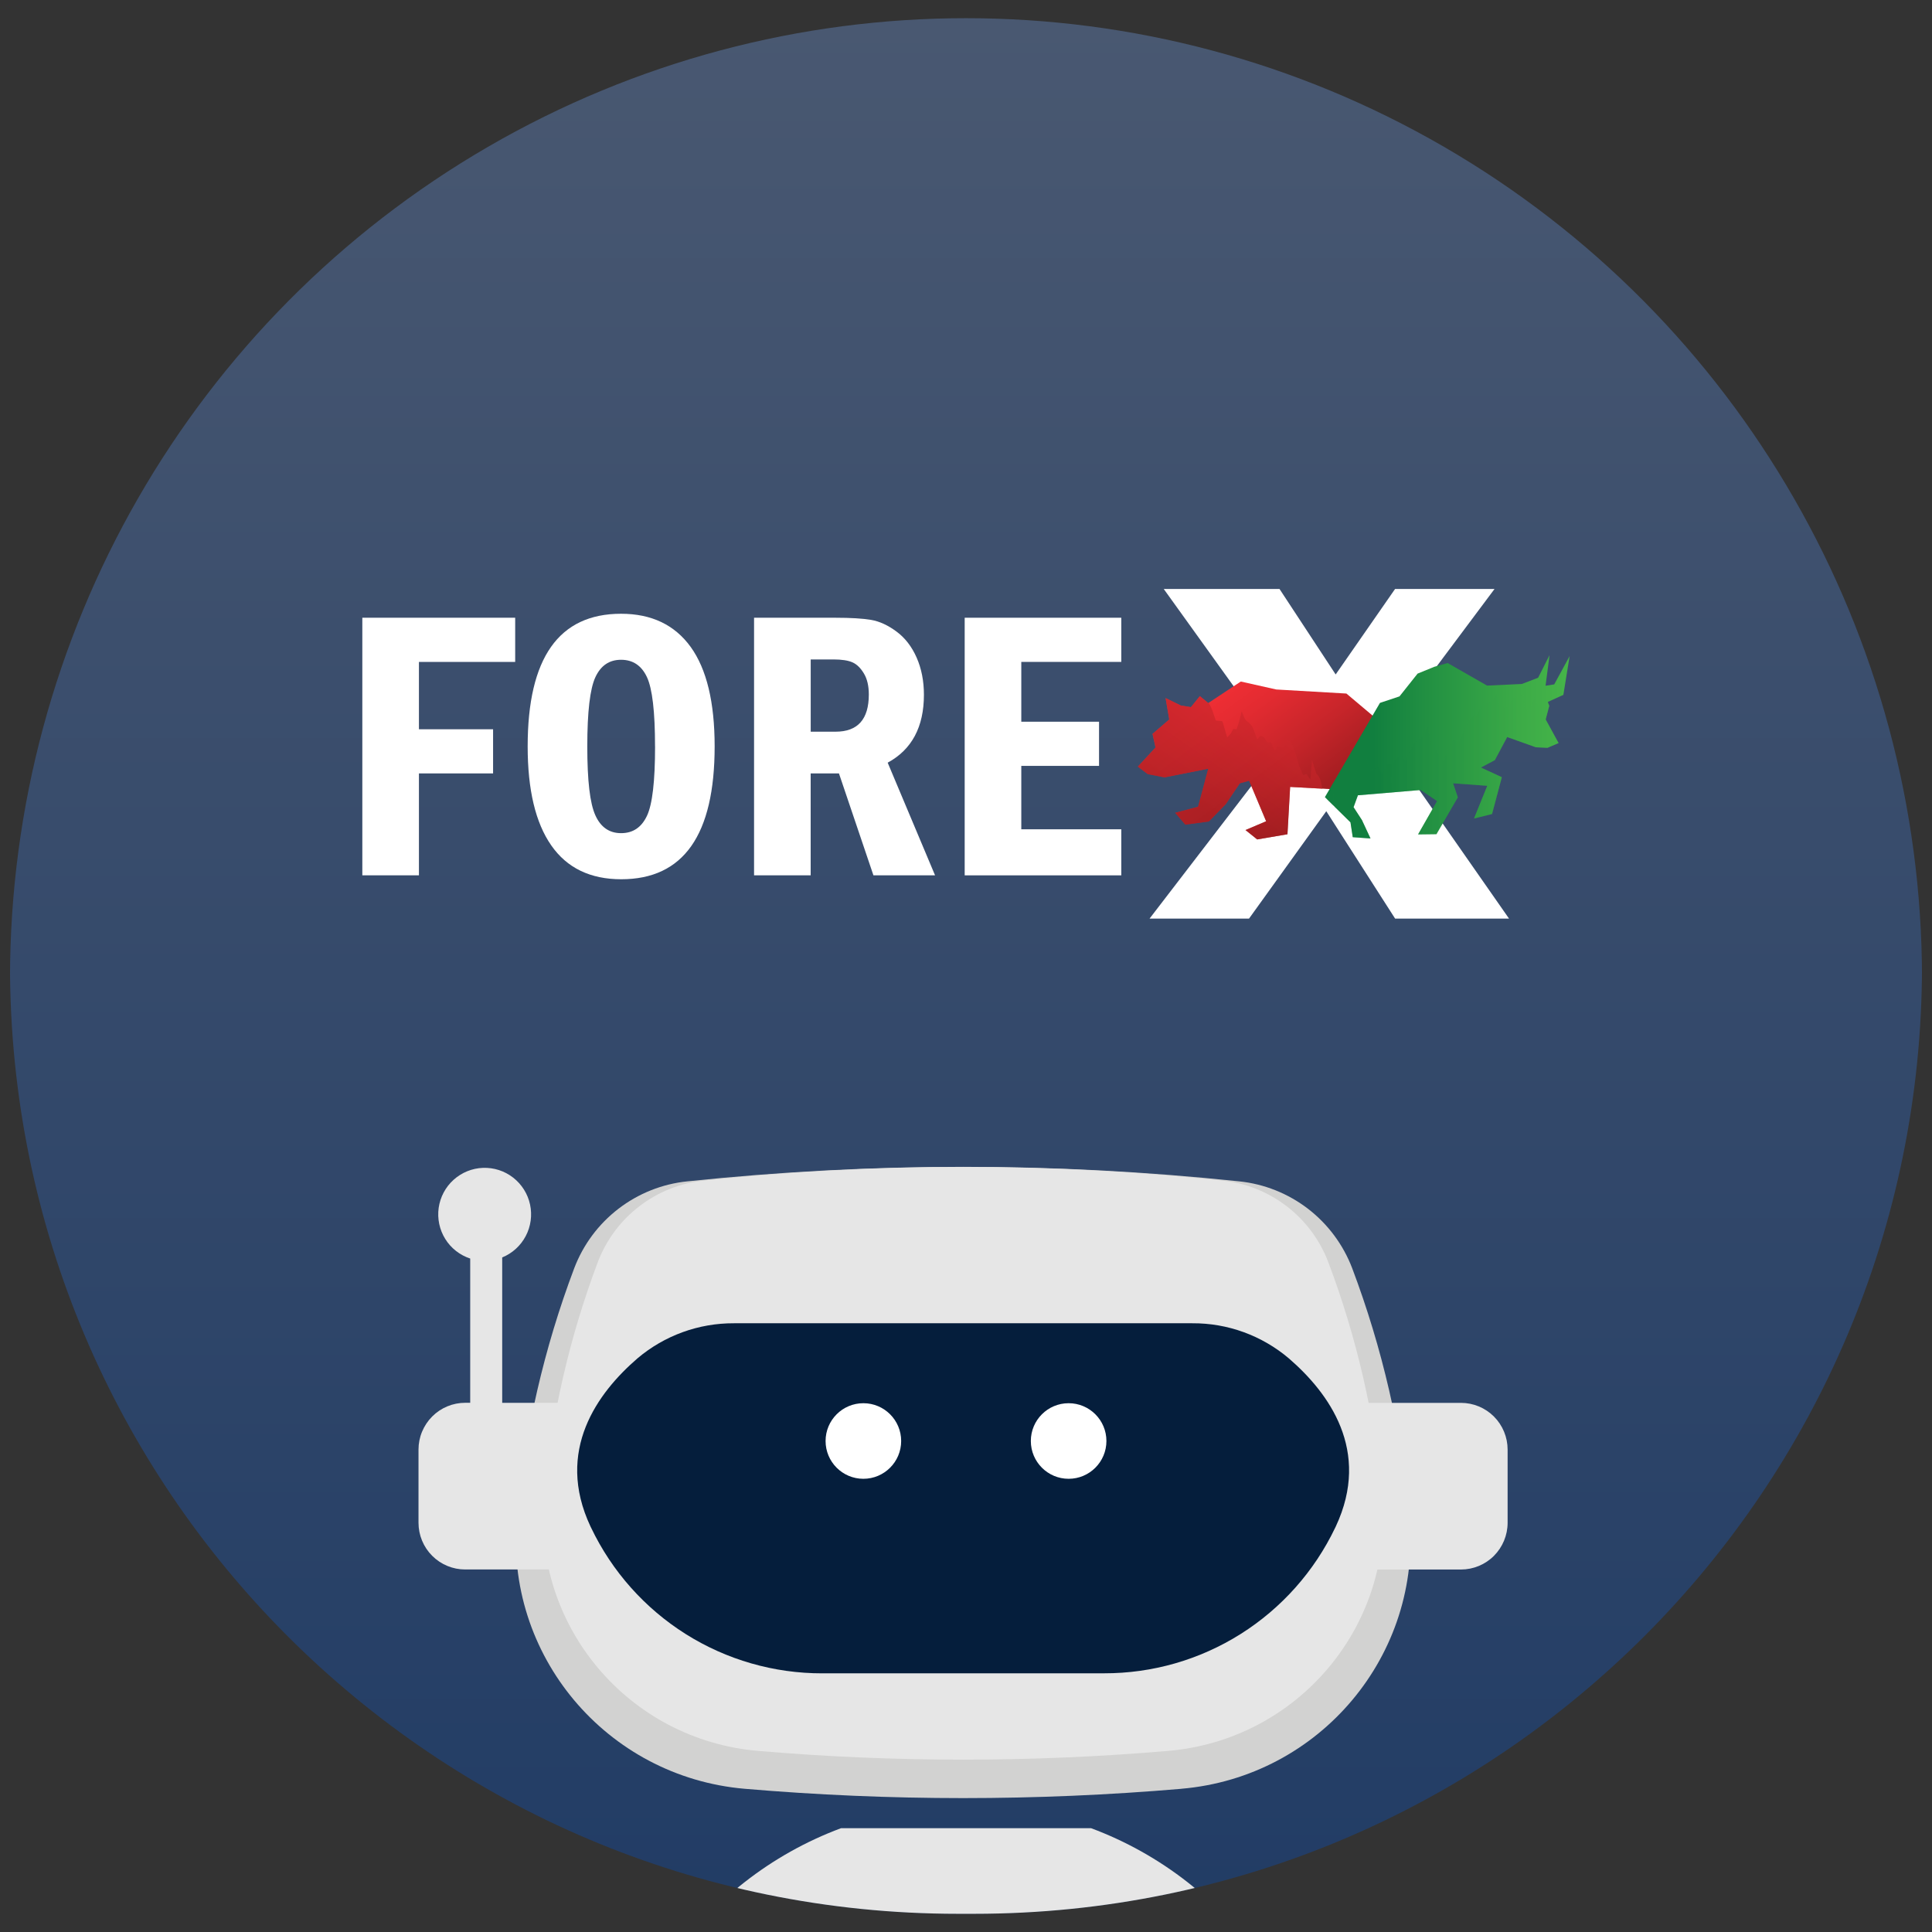 <?xml version="1.0" encoding="UTF-8"?>
<svg xmlns="http://www.w3.org/2000/svg" xmlns:xlink="http://www.w3.org/1999/xlink" viewBox="0 0 500 500">
  <rect x="0" y="0" width="500" height="500" fill="#333333" stroke="none"/>
  <defs>
    <style>
      .cls-1 {
        fill: url(#linear-gradient);
      }

      .cls-1, .cls-2, .cls-3, .cls-4, .cls-5, .cls-6, .cls-7, .cls-8, .cls-9, .cls-10 {
        stroke-width: 0px;
      }

      .cls-2 {
        fill: url(#linear-gradient-5);
        opacity: .6;
      }

      .cls-2, .cls-6 {
        fill-rule: evenodd;
        mix-blend-mode: multiply;
      }

      .cls-3 {
        fill: #d2d2d1;
      }

      .cls-4 {
        fill: #051e3c;
      }

      .cls-5 {
        fill: #e6e6e6;
      }

      .cls-11 {
        isolation: isolate;
      }

      .cls-6 {
        fill: url(#linear-gradient-4);
        opacity: .4;
      }

      .cls-7 {
        fill: none;
      }

      .cls-12 {
        clip-path: url(#clippath-1);
      }

      .cls-8 {
        fill: #fff;
      }

      .cls-9 {
        fill: url(#linear-gradient-2);
      }

      .cls-10 {
        fill: url(#linear-gradient-3);
      }

      .cls-13 {
        clip-path: url(#clippath);
      }
    </style>
    <clipPath id="clippath">
      <path class="cls-7" d="M247.89,4.71h4.23c135.47,0,245.29,109.82,245.29,245.29h0c0,135.47-109.82,245.29-245.29,245.29h-4.23C112.41,495.29,2.59,385.47,2.59,250h0C2.59,114.53,112.41,4.71,247.89,4.71Z"/>
    </clipPath>
    <linearGradient id="linear-gradient" x1="297.64" y1="326.35" x2="297.64" y2="-170.58" gradientTransform="translate(-47.64 331.06) scale(1 -1)" gradientUnits="userSpaceOnUse">
      <stop offset="0" stop-color="#495871"/>
      <stop offset="1" stop-color="#213c65"/>
    </linearGradient>
    <clipPath id="clippath-1">
      <rect class="cls-7" x="107.43" y="301.65" width="283.75" height="206.87"/>
    </clipPath>
    <linearGradient id="linear-gradient-2" x1="314.89" y1="178.11" x2="338.96" y2="210.82" gradientUnits="userSpaceOnUse">
      <stop offset=".05" stop-color="#ee2e34"/>
      <stop offset=".24" stop-color="#e32b31"/>
      <stop offset=".58" stop-color="#c7252a"/>
      <stop offset="1" stop-color="#9c1c1f"/>
    </linearGradient>
    <linearGradient id="linear-gradient-3" x1="407.57" y1="193.27" x2="355.35" y2="193.27" gradientUnits="userSpaceOnUse">
      <stop offset="0" stop-color="#47b649"/>
      <stop offset=".28" stop-color="#3cab47"/>
      <stop offset=".75" stop-color="#218f42"/>
      <stop offset="1" stop-color="#117f3f"/>
    </linearGradient>
    <linearGradient id="linear-gradient-4" x1="407.91" y1="198.18" x2="356.7" y2="198.18" xlink:href="#linear-gradient-3"/>
    <linearGradient id="linear-gradient-5" x1="344.24" y1="159.74" x2="309.83" y2="210.08" xlink:href="#linear-gradient-2"/>
  </defs>
  <g class="cls-11">
    <g id="Layer_1" data-name="Layer 1">
      <g class="cls-13">
        <g>
          <ellipse class="cls-1" cx="250" cy="253.17" rx="247.41" ry="248.46"/>
          <g class="cls-12">
            <g>
              <path class="cls-3" d="M305.74,462.94c-37.59,3.21-75.39,3.21-112.98,0-35.78-3.06-62.37-34.61-58.97-70.42,2.03-21.98,7.01-43.59,14.8-64.25,2.31-6.11,6.28-11.46,11.46-15.44,5.18-3.98,11.36-6.44,17.85-7.1,47.46-5,95.32-5,142.78,0,6.49.67,12.66,3.13,17.83,7.1,5.17,3.98,9.13,9.32,11.45,15.42,7.79,20.65,12.77,42.26,14.8,64.24,3.37,35.83-23.21,67.38-59.01,70.44Z"/>
              <path class="cls-5" d="M302.3,453.13c-35.3,3.02-70.8,3.02-106.1,0-33.61-2.86-58.58-32.49-55.38-66.11,1.9-20.65,6.57-40.95,13.88-60.35,2.17-5.73,5.89-10.75,10.75-14.48,4.85-3.74,10.65-6.05,16.74-6.67,44.57-4.7,89.51-4.7,134.09,0,6.09.62,11.89,2.93,16.74,6.67,4.85,3.73,8.58,8.75,10.75,14.48,7.33,19.4,12.01,39.7,13.92,60.35,3.23,33.62-21.77,63.25-55.38,66.11Z"/>
              <path class="cls-4" d="M212.82,433.05h72.88c12.51.03,24.77-3.49,35.36-10.16,10.59-6.67,19.08-16.21,24.48-27.51.06-.12.12-.23.17-.35,9.18-19.62-1.84-34.55-12.12-43.45-6.99-5.94-15.87-9.18-25.04-9.12h-118.57c-9.15-.05-18.02,3.17-25,9.08-10.28,8.87-21.38,23.87-12.17,43.49l.17.35c5.4,11.3,13.89,20.84,24.48,27.51,10.59,6.67,22.85,10.19,35.36,10.17Z"/>
              <circle class="cls-8" cx="223.44" cy="372.93" r="9.78"/>
              <circle class="cls-8" cx="276.56" cy="372.93" r="9.78"/>
              <path class="cls-5" d="M378.09,363.06h-26.56v43.13h26.56c3.2,0,6.28-1.27,8.54-3.54s3.54-5.35,3.54-8.56v-18.93c0-3.21-1.27-6.29-3.54-8.56-2.27-2.27-5.34-3.54-8.54-3.54Z"/>
              <path class="cls-5" d="M129.98,325.42c2.61-1.07,4.77-3.03,6.08-5.53,1.32-2.5,1.71-5.39,1.12-8.15-.59-2.76-2.14-5.23-4.37-6.97-2.23-1.74-4.99-2.63-7.81-2.53-2.82.1-5.51,1.2-7.61,3.09-2.1,1.89-3.46,4.46-3.86,7.26-.39,2.8.21,5.65,1.7,8.05,1.49,2.4,3.78,4.19,6.46,5.07v37.33h-1.29c-1.59,0-3.16.31-4.63.92-1.47.61-2.8,1.5-3.92,2.63-1.12,1.12-2.01,2.46-2.62,3.93-.61,1.47-.92,3.04-.92,4.63v18.93c0,3.21,1.27,6.29,3.54,8.56,2.27,2.27,5.34,3.54,8.54,3.54h26.57v-43.13h-16.99v-37.63Z"/>
              <path class="cls-5" d="M282.38,473.14h-64.74c-18.07,6.74-33.62,18.91-44.52,34.84h153.79c-10.9-15.93-26.45-28.1-44.52-34.84Z"/>
            </g>
          </g>
        </g>
      </g>
      <g>
        <g>
          <path class="cls-8" d="M93.78,159.87h39.55v11.43h-24.91v17.43h19.19v11.43h-19.19v26.37h-14.65v-66.66Z"/>
          <path class="cls-8" d="M184.95,193.17c0,22.92-8.06,34.38-24.17,34.38-8.01,0-14.05-2.92-18.12-8.77-4.07-5.84-6.1-14.38-6.1-25.61,0-22.89,8.06-34.33,24.17-34.33,7.88,0,13.88,2.87,18.02,8.59,4.13,5.73,6.2,14.31,6.2,25.74ZM169.52,193.17c0-8.99-.7-14.97-2.1-17.95-1.4-2.98-3.63-4.47-6.69-4.47s-5.24,1.5-6.64,4.49c-1.4,3-2.1,8.97-2.1,17.92s.69,14.73,2.08,17.82c1.38,3.09,3.61,4.64,6.67,4.64s5.25-1.48,6.67-4.44c1.42-2.96,2.12-8.97,2.12-18.02Z"/>
          <path class="cls-8" d="M195.16,159.87h20.95c4.07,0,7.19.19,9.35.56,2.16.37,4.35,1.38,6.57,3.03,2.21,1.64,3.95,3.89,5.2,6.74,1.25,2.85,1.88,6.05,1.88,9.6,0,8.33-3.13,14.19-9.38,17.58l12.26,29.15h-15.95l-8.92-26.37h-7.32v26.37h-14.65v-66.66ZM209.81,170.66v18.7h6.45c5.73,0,8.59-3.21,8.59-9.62,0-2.21-.42-4.03-1.27-5.44-.85-1.42-1.83-2.38-2.95-2.88-1.12-.5-2.78-.76-4.96-.76h-5.86Z"/>
          <path class="cls-8" d="M249.66,159.87h40.53v11.43h-25.88v15.48h20.12v11.43h-20.12v16.41h25.88v11.92h-40.53v-66.66Z"/>
        </g>
        <g>
          <path class="cls-8" d="M301.16,152.43h29.98l14.53,22.12,15.37-22.12h25.74l-28.84,38.59,32.6,46.72h-29.48l-17.82-27.8-20,27.8h-25.74l33.57-43.72-29.9-41.6Z"/>
          <g>
            <path class="cls-9" d="M330.3,178.44l-9.18-2.06-8.43,5.57-2.17-1.79-2.32,2.85-2.59-.42-3.96-1.93.95,5.54-4.33,3.73.78,3.52-4.57,4.95,2.56,1.94,4.36.84,11.3-2.24-2.63,9.84-5.93,1.57,2.63,3.06,6.1-.82,4.38-4.5,3.62-5.37,2.41-.67,4.4,10.49-5.34,2.27,3.02,2.43,7.84-1.34.69-12.25,10.69.59.02.59,11.34-19.03-7.49-6.31-18.13-1.05ZM310.26,183.35h-.04s.06-.01.06-.01h-.02Z"/>
            <polygon class="cls-10" points="350.09 216.66 354.68 216.99 352.47 212.24 350.3 208.9 351.42 205.82 367.68 204.45 371.91 207.32 366.99 215.94 371.74 215.88 377.27 206.35 376.05 202.71 384.9 203.36 381.47 211.82 386.13 210.66 388.66 201.14 383.25 198.63 386.85 196.72 390.05 190.74 397.48 193.39 400.47 193.53 403.35 192.3 400.02 186.21 400.94 182.67 400.58 181.66 404.6 179.83 406.22 169.8 402.23 177.12 399.99 177.47 399.99 177.47 401.02 169.55 398.06 175.4 393.86 177.01 384.85 177.43 374.64 171.59 371.21 172.56 366.87 174.33 362.19 180.22 357.13 181.91 342.88 206.3 349.5 212.82 350.09 216.66"/>
            <path class="cls-6" d="M345.04,202.6l-.05.09c-.3.75-.6,1.49-.9,2.24-.24.59-.46,1.19-.71,1.78,0,.02-.02.03-.03.05l1.76,1.73c0-2,0-3.95-.02-5.88-.02,0-.04,0-.06-.01ZM400.02,186.21l.92-3.54-.13-.39c-.44.26-.87.52-1.3.79-.19.12-.35.27-.55.42-.33-.31-.64-.59-.94-.89-.06-.06-.08-.18-.1-.27-.19-.74-.37-1.47-.58-2.3-.6,1.42-1.16,2.76-1.75,4.15-.35-.22-.69-.43-1.01-.65-.04-.03-.03-.14-.04-.22-.12-1.21-.24-2.43-.36-3.64,0-.08-.02-.15-.05-.3-.4.44-.79.84-1.15,1.27-.16.19-.3.22-.51.1-.22-.12-.45-.2-.71-.3-.19.32-.38.63-.57.95-.28.47-.55.95-.84,1.42-.05.08-.18.16-.28.18-.62.08-1.23,0-1.81-.23-.1-.04-.21-.19-.24-.3-.18-.87-.34-1.74-.5-2.61-.02-.11-.05-.21-.09-.38-.43.62-.82,1.19-1.23,1.75-.08.11-.22.21-.36.26-.57.22-1.15.37-1.77.32-.21-.02-.3.08-.38.24-.45.9-.9,1.8-1.37,2.7-.06.12-.2.26-.32.29-.69.17-1.12.62-1.55,1.18-1,1.3-1.5,2.82-2.15,4.28-.14.32-.29.63-.4.96-.08.22-.2.24-.4.24-.55-.01-1.09.01-1.64.02-.19,0-.28.09-.35.28-.58,1.61-1.19,3.22-1.78,4.82-.01.04-.03.08-.09.21-.39-.5-.78-.92-1.08-1.41-.26-.43-.4-.92-.62-1.38-.05-.1-.21-.19-.32-.19-.29,0-.58.03-.85.06-.63-2.02-.9-4.06-1.23-6.13-.08.14-.16.28-.23.42-.26.51-.56,1-.78,1.53-.28.69-.72,1.18-1.4,1.48-.24.1-.43.32-.63.49-1.07.92-1.53,2.21-2.08,3.45-.23.52-.46,1.04-.72,1.62-.27-.38-.52-.7-.75-1.04-.12-.18-.24-.2-.45-.18-.59.06-1.02.31-1.34.81-.22.35-.52.65-.77.98-.11.14-.21.19-.39.15-.83-.18-.83-.17-1.25.58-.36.65-.73,1.31-1.13,2.02-.29-.6-.56-1.15-.84-1.73-.41.14-.82.25-1.21.41-.38.16-.73.38-1.14.59-.23-1.01-.45-1.97-.69-2.98-.34.07-.66.12-.98.21-.09.03-.17.16-.23.26-1.29,2.03-2.07,4.29-2.9,6.53-.15.4-.28.81-.46,1.19-.5.99-1.02,1.96-1.54,2.97-.22-.11-.44-.18-.62-.3-.29-.19-.47-.16-.68.13-.29.41-.63.79-.96,1.17,0,0,0,0-.01.01l4.16,4.09.58,3.84,4.59.33-2.21-4.75-2.17-3.34,1.13-3.09,16.26-1.36,4.23,2.87-4.92,8.62,4.76-.06,5.53-9.53-1.22-3.64,8.85.65-3.43,8.46,4.66-1.16,2.53-9.53-5.41-2.5,3.6-1.91,3.2-5.98,7.43,2.65,2.99.14,2.88-1.23-3.33-6.09Z"/>
            <path class="cls-2" d="M294.47,198.41l2.55,1.94,4.36.84,11.3-2.24-2.63,9.84-5.93,1.57,2.63,3.06,6.1-.82,4.38-4.5,3.62-5.37,2.41-.67,4.4,10.49-5.34,2.27,3.02,2.43,7.84-1.34.69-12.25,8.35.46c-.12-.54-.23-1.07-.34-1.61-.16-.84-.45-1.58-1.1-2.15-.07-.07-.13-.17-.16-.26-.16-.47-.3-.95-.45-1.42-.2-.62-.4-1.24-.59-1.86-.02,0-.04,0-.06,0-.13,1.62-.25,3.24-.38,4.92-.08-.1-.13-.16-.18-.22-.23-.32-.47-.63-.68-.96-.15-.24-.29-.27-.52-.14-.15.09-.32.13-.5.2-.35-.81-.7-1.59-1.03-2.38-.13-.3-.2-.63-.29-.95-.51-1.78-.99-3.57-1.88-5.21-.04-.08-.09-.19-.17-.21-.24-.09-.5-.15-.75-.22-.24.77-.47,1.5-.71,2.27-.3-.19-.57-.37-.85-.52-.29-.15-.61-.26-.92-.39-.25.44-.49.85-.75,1.29-.27-.58-.52-1.11-.76-1.63-.28-.6-.28-.61-.94-.52-.15.02-.22-.02-.3-.14-.17-.27-.39-.52-.54-.8-.22-.41-.54-.63-1-.7-.16-.03-.26-.02-.36.11-.2.25-.41.49-.64.76-.17-.47-.32-.88-.47-1.3-.36-.99-.64-2.01-1.42-2.78-.15-.15-.28-.32-.46-.42-.51-.27-.83-.68-1.01-1.23-.14-.42-.34-.82-.52-1.23-.05-.11-.1-.23-.16-.34-.37,1.58-.71,3.15-1.32,4.67-.21-.03-.44-.08-.66-.09-.09,0-.22.06-.26.13-.2.34-.34.72-.57,1.03-.26.36-.59.66-.92,1.03-.04-.11-.05-.14-.06-.17-.37-1.28-.75-2.55-1.11-3.83-.04-.15-.11-.22-.26-.24-.43-.04-.85-.09-1.28-.11-.16,0-.25-.03-.3-.21-.07-.26-.16-.51-.26-.77-.43-1.16-.72-2.37-1.43-3.43-.05-.07-.09-.13-.14-.19l-.06.04-2.17-1.79-2.32,2.85-2.59-.42-3.96-1.93.95,5.54-4.33,3.73.78,3.52-4.56,4.94s0,.01,0,.02ZM310.28,183.33h-.02s-.04,0-.04,0h.06Z"/>
          </g>
        </g>
      </g>
    </g>
  </g>
</svg>